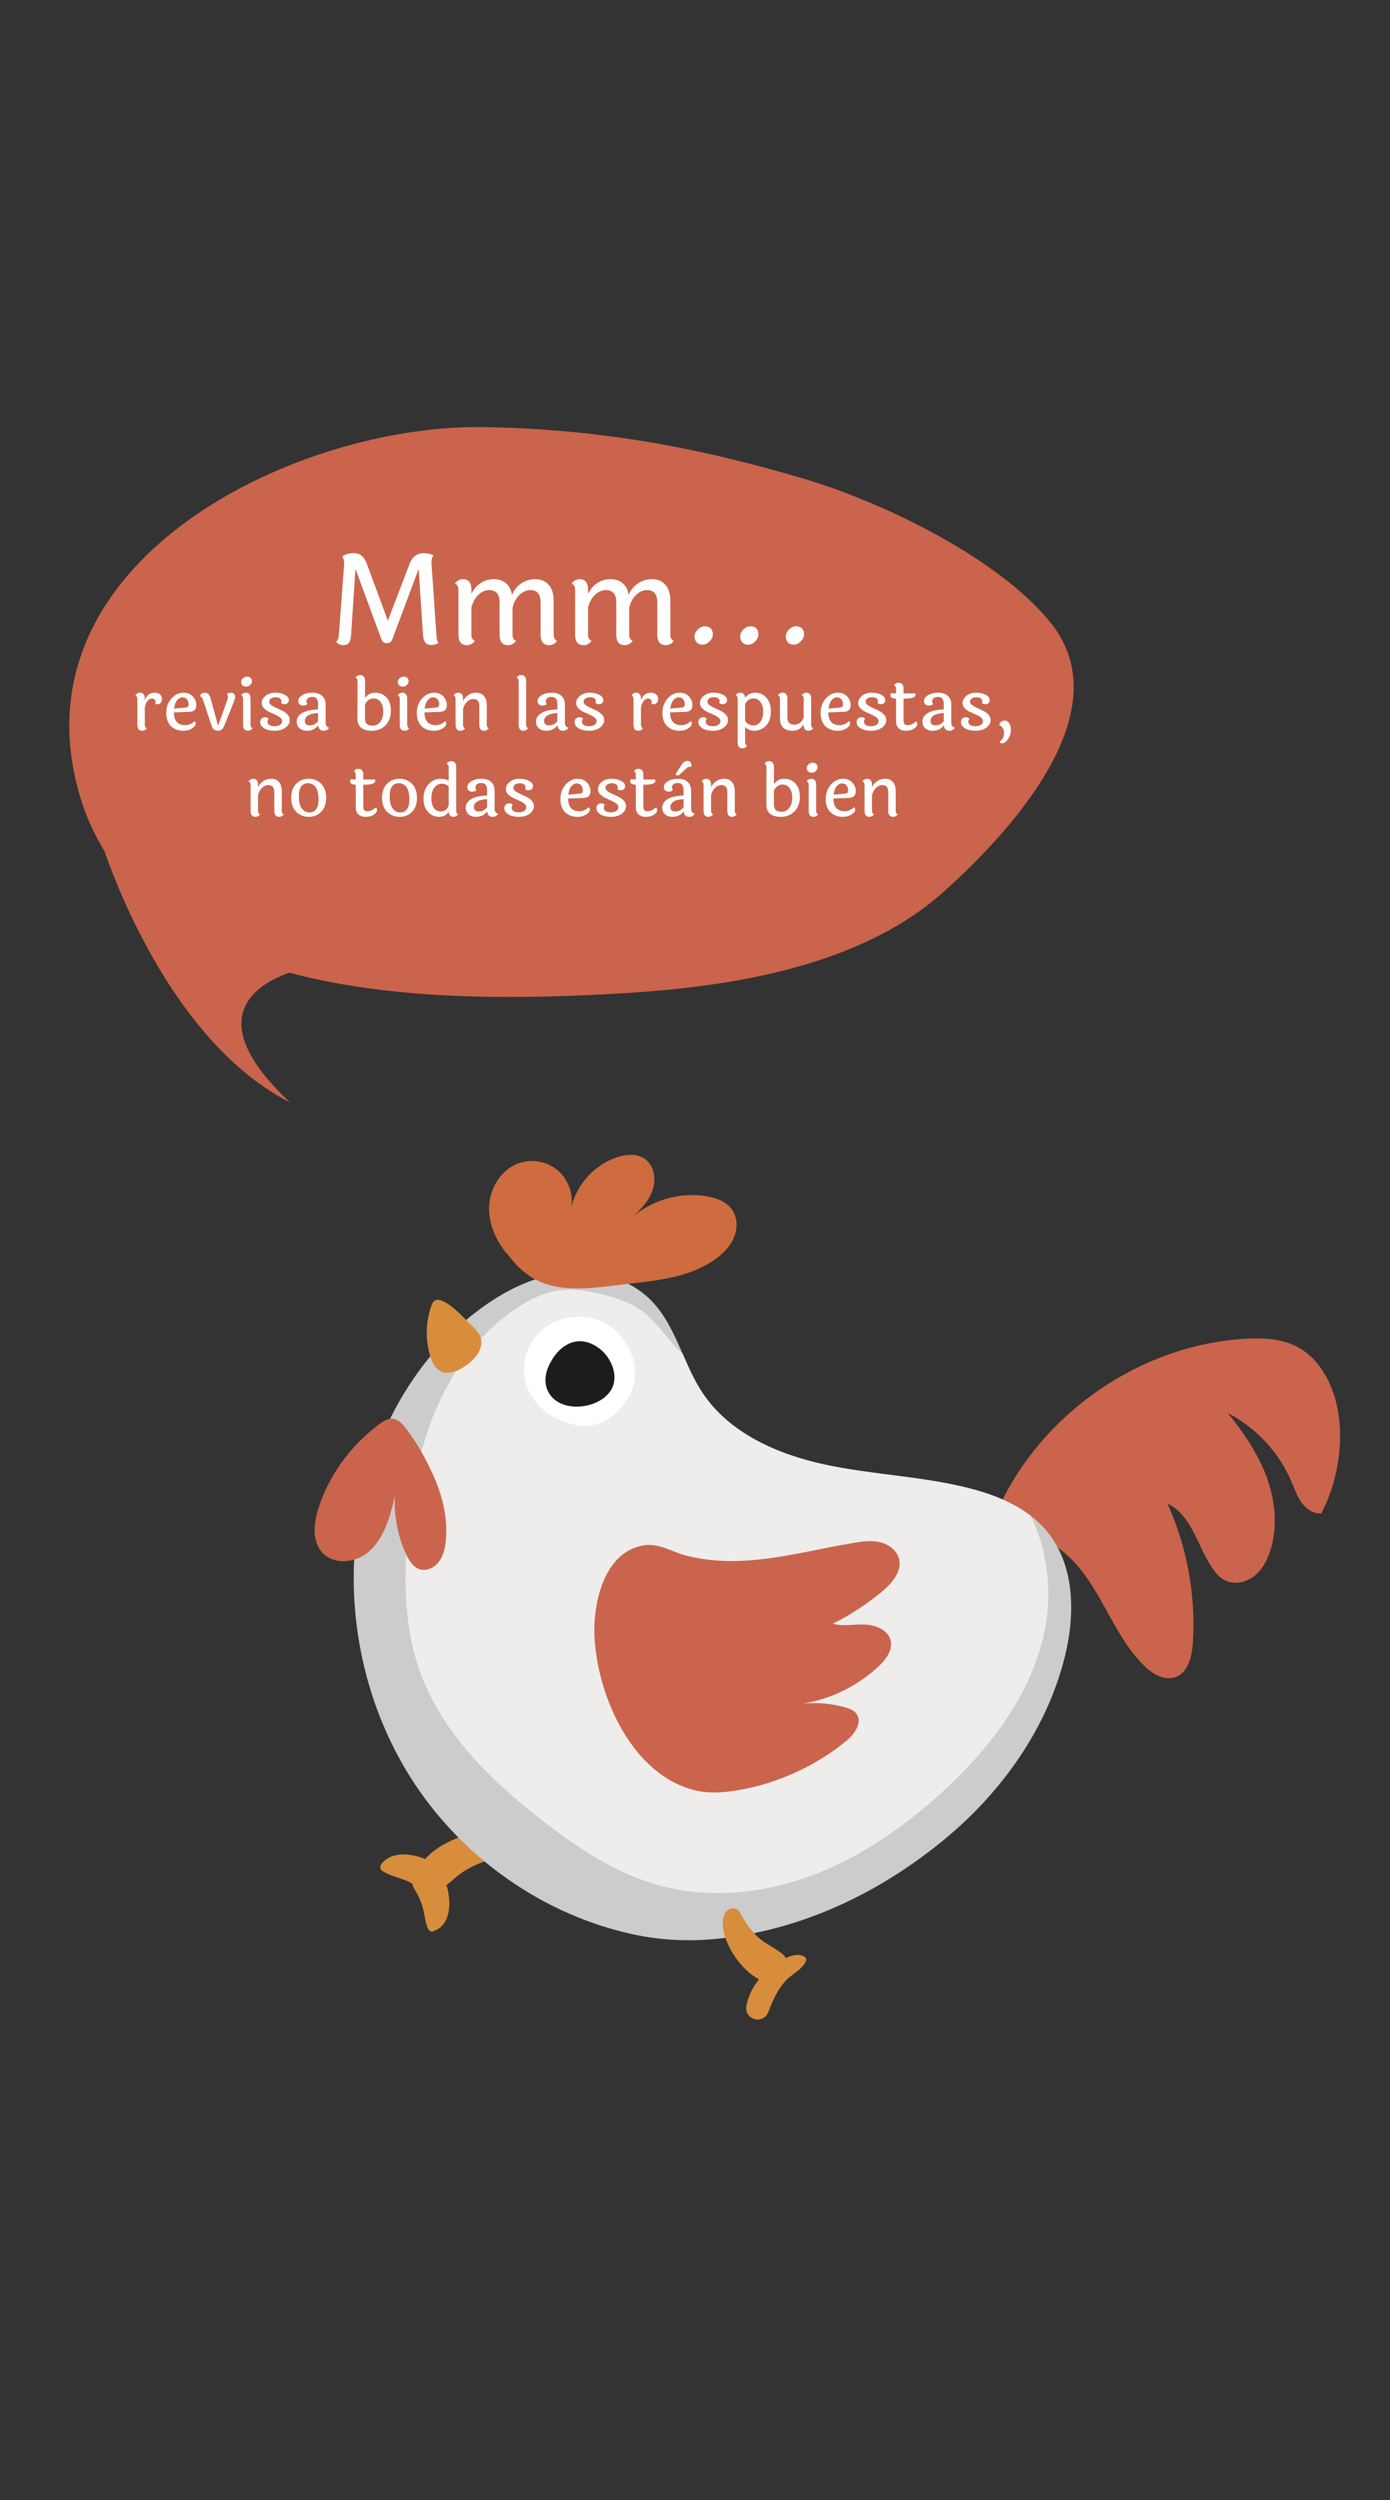 <?xml version="1.0" encoding="utf-8"?>
<!-- Generator: Adobe Illustrator 16.0.0, SVG Export Plug-In . SVG Version: 6.00 Build 0)  -->
<!DOCTYPE svg PUBLIC "-//W3C//DTD SVG 1.1//EN" "http://www.w3.org/Graphics/SVG/1.1/DTD/svg11.dtd">
<svg version="1.1" xmlns="http://www.w3.org/2000/svg" xmlns:xlink="http://www.w3.org/1999/xlink" x="0px" y="0px" width="400px"
	 height="719.063px" viewBox="0 0 400 719.063" enable-background="new 0 0 400 719.063" xml:space="preserve">
<rect x="0" y="0" width="400" height="719.063" fill="#333333" stroke="none"/>
<g id="Capa_1">
</g>
<g id="Layer_1">
	<g>
		<path fill="#D88D3D" d="M152.121,530.088c-2.466-4.797-11.203-3.799-15.449-2.946c-5.387,1.081-12.822,4.421-15.623,9.405
			c-2.278,4.055,2.277,8.606,6.333,6.333c2.045-1.147,3.62-3.014,5.581-4.316c2.016-1.34,4.147-2.349,6.417-3.17
			c2.198-0.799,4.502-1.316,6.796-1.746c1.94-0.362,4.25-0.662,5.749-2.042C152.347,531.216,152.367,530.568,152.121,530.088
			L152.121,530.088z"/>
		<path fill="#D88D3D" d="M110.082,538.16c3.184,2.01,7.083,2.061,10.025,4.669c4.597,4.076,10.351-3.36,5.145-6.667
			c-4.21-2.674-12.163-4.746-15.646,0.179C109.18,536.94,109.516,537.803,110.082,538.16L110.082,538.16z"/>
		<path fill="#D88D3D" d="M124.564,555.483c6.55-2.003,5.194-12.117,2.55-16.547c-2.971-4.978-10.886-0.351-7.771,4.543
			c1.214,1.91,2.005,3.806,2.529,6.007c0.448,1.86,0.547,3.769,1.453,5.493C123.542,555.397,124.116,555.621,124.564,555.483
			L124.564,555.483z"/>
		<path fill="#CB644C" d="M283.389,439.262c1.211,0.302,2.087-1.109,2.554-2.27c11.76-29.09,41.19-50.172,72.517-51.947
			c4.686-0.266,9.545-0.102,13.821,1.83c8.602,3.887,12.739,13.99,13.274,23.413c0.49,8.608-1.371,17.338-5.331,24.996
			c-2.254,0.154-4.355-1.309-5.682-3.138c-1.326-1.829-2.053-4.01-2.942-6.088c-3.593-8.393-10.179-15.467-18.294-19.647
			c4.543,5.571,8.671,11.593,11.167,18.333c2.497,6.739,3.271,14.288,1.114,21.146c-0.904,2.877-2.383,5.683-4.782,7.514
			c-2.398,1.829-5.843,2.485-8.493,1.041c-1.315-0.716-2.337-1.874-3.205-3.098c-4.514-6.379-6.062-15.604-13.151-18.893
			c5.651,12.491,8.186,26.375,7.315,40.057c-0.251,3.922-1.351,8.582-5.064,9.873c-3.22,1.116-6.644-1.007-9.066-3.403
			c-5.151-5.093-8.428-11.724-11.972-18.04c-3.547-6.32-7.649-12.654-13.797-16.486c-6.149-3.832-14.845-4.459-20.26,0.354"/>
		<path fill="#CDCCCC" d="M306.449,476.414c-5.096,20.611-18.013,38.792-34.347,52.355c-18.592,15.432-40.729,26.06-64.661,28.742
			c-8.604,0.968-16.943,0.65-25.423-1.199c-25.436-5.543-48.332-21.554-62.702-43.266c-14.362-21.707-20.156-48.831-16.426-74.596
			c3.47-23.949,15.439-47.079,34.784-61.612c7.266-5.46,15.674-9.731,24.703-10.758c9.027-1.029,18.725,1.523,25.077,8.026
			c4.156,4.26,6.561,9.736,8.979,15.24c1.689,3.875,3.394,7.764,5.712,11.249c7.708,11.601,21.509,17.681,35.12,20.623
			c13.61,2.934,27.697,3.349,41.203,6.714c6.443,1.609,12.924,4.031,18.133,8.035c1.718,1.309,3.297,2.799,4.692,4.483
			C309.306,450.143,309.465,464.216,306.449,476.414z"/>
		<path fill="#EEEDEC" d="M300.246,470.779c-4.146,17.572-15.813,32.497-29.136,44.68c-11.014,10.063-23.502,18.748-37.479,23.964
			c-13.981,5.21-29.556,6.798-43.94,2.843c-12.427-3.41-23.408-10.715-33.583-18.62c-14.914-11.575-29.103-25.411-35.378-43.215
			c-4.33-12.298-4.569-25.663-3.478-38.65c1.052-12.516,3.337-25.047,8.291-36.59c4.954-11.543,12.717-22.1,23.202-29.017
			c3.785-2.499,7.991-4.538,12.492-5.084c3.879-0.474,7.807,0.174,11.61,1.081c4.472,1.069,8.962,2.541,12.572,5.383
			c4.239,3.329,6.961,8.288,11.015,11.794c1.689,3.875,3.394,7.764,5.712,11.249c7.708,11.601,21.509,17.681,35.12,20.623
			c13.61,2.934,27.697,3.349,41.203,6.714c6.443,1.609,12.924,4.031,18.133,8.035C301.811,446.455,302.963,459.242,300.246,470.779z
			"/>
		<path fill="#CE6C3F" d="M146.638,361.46c-3.621-3.937-6.102-9.141-5.884-14.483c0.218-5.342,3.52-10.678,8.57-12.438
			c3.74-1.3,8.139-0.485,11.161,2.068c3.028,2.555,4.565,6.756,3.909,10.659c1.548-6.599,6.683-12.241,13.112-14.4
			c2.601-0.876,5.654-1.15,7.943,0.37c2.95,1.96,3.494,6.281,2.183,9.57c-1.312,3.288-4.021,5.789-6.643,8.168
			c5.89-5.692,14.594-8.324,22.652-6.848c2.587,0.473,5.253,1.45,6.849,3.543c1.693,2.224,1.831,5.377,0.822,7.986
			c-1.01,2.608-3.023,4.723-5.276,6.377c-6.905,5.072-15.858,6.172-24.375,7.111C168.641,370.574,155.827,373.713,146.638,361.46z"
			/>
		<path fill="#D88D3D" d="M124.342,375.054c-1.882,4.827-2.044,10.304-0.451,15.232c0.542,1.682,1.41,3.433,3.014,4.176
			c1.496,0.692,3.275,0.328,4.784-0.339c2.83-1.254,6.605-4.244,6.82-7.646c0.181-2.839-1.904-4.297-3.804-6.235
			C133.415,378.924,125.992,370.828,124.342,375.054z"/>
		<path fill="#FFFFFF" d="M150.842,392.973c-0.066,1.067-0.027,2.174,0.123,3.313c1.373,10.23,16.427,18.031,24.986,11.218
			c5.909-4.702,8.641-11.418,5.493-18.668c-2.461-5.667-7.439-9.755-13.721-10.097C158.692,378.25,151.372,384.355,150.842,392.973z
			"/>
		<path fill="#1D1C1A" d="M164.701,386.091c-2.864,0.872-5.331,3.436-6.913,7.039c-0.97,2.202-1.171,4.832-0.112,6.994
			c3.121,6.39,13.919,5.408,17.787,0.24c2.892-3.861,0.789-9.425-2.617-12.212C170.045,385.862,167.218,385.322,164.701,386.091z"/>
		<path fill="#D88D3D" d="M208.443,550.635c-1.433,3.418,0.72,8.506,2.573,11.417c2.223,3.492,6.028,7.408,10.198,8.287
			c5.475,1.153,7.782-5.423,3.626-8.599c-2.322-1.776-4.916-2.801-7.05-4.916c-2.007-1.992-3.543-4.289-4.883-6.773
			C211.804,548,209.192,548.846,208.443,550.635L208.443,550.635z"/>
		<path fill="#D88D3D" d="M231.532,562.788c-2.998-1.815-7.669,1.54-9.951,3.347c-3.285,2.606-5.958,6.501-6.767,10.645
			c-0.816,4.189,4.895,5.74,6.362,1.754c1.166-3.174,2.497-6.058,4.729-8.641c1.726-1.997,5.194-3.507,6.074-6.008
			C232.121,563.479,231.882,563,231.532,562.788L231.532,562.788z"/>
		<path fill="#CB644C" d="M214.004,448.896c10.687-0.556,21.105-3.385,31.662-5.143c2.49-0.413,5.059-0.767,7.518-0.203
			c2.46,0.564,4.819,2.238,5.495,4.669c1.028,3.704-2.025,7.218-4.995,9.657c-4.315,3.543-9.019,6.613-14.001,9.138
			c2.988,0.809,6.156,0.112,9.248,0.235c3.094,0.119,6.607,1.54,7.352,4.543c0.7,2.82-1.362,5.541-3.487,7.522
			c-5.995,5.589-13.665,9.36-21.753,10.699c4.078-0.433,8.241-0.069,12.185,1.063c1.207,0.346,2.469,0.816,3.225,1.822
			c1.879,2.502-0.582,5.928-3.01,7.902c-8.927,7.258-19.749,12.165-31.093,14.101c-4.002,0.682-8.146,0.995-12.1,0.071
			c-18.04-4.209-27.972-26.33-29.136-43.414c-0.668-9.824,2.464-25.183,14.119-27.096c4.333-0.715,8.176,1.887,12.236,2.946
			C202.843,448.813,208.47,449.187,214.004,448.896z"/>
		<path fill="#CB644C" d="M91.734,433.471c-1.472,4.428-2.078,9.891,1.171,13.243c3.103,3.202,8.641,2.883,12.27,0.293
			c3.63-2.591,5.673-6.86,7.005-11.115c1.18-3.763,1.922-7.661,2.21-11.596c-1.644,7.572-0.769,15.671,2.459,22.714
			c0.83,1.813,1.983,3.704,3.879,4.319c1.96,0.636,4.175-0.37,5.458-1.98c1.286-1.608,1.797-3.7,2.044-5.745
			c0.789-6.537-0.818-13.188-3.51-19.2c-2.098-4.686-4.767-9.483-7.888-13.57c-3.501-4.585-5.763-2.878-9.82,0.469
			C100.002,417.084,94.602,424.838,91.734,433.471z"/>
	</g>
</g>
<g id="Objects">
	<path fill="#CB644C" d="M302.505,179.317c-14.933-18.767-48.431-34.853-71.031-41.582c-31.277-9.311-60.004-14.413-92.614-14.894
		C86.542,122.078,7.41,159.336,21.63,223.688c1.754,7.941,4.625,14.907,8.396,21.021c4.369,12.604,21.393,56.046,53.436,72.376
		c-25.36-23.801-10.494-33.667-0.195-37.326c31.589,8.455,68.699,7.532,95.882,5.926c31.264-1.854,68.388-7.672,92.418-29.201
		C289.236,240.646,323.158,205.274,302.505,179.317z"/>
	<g>
		<path fill="#FFFFFF" d="M126.174,184.917c-0.644,0.405-1.323,0.608-2.039,0.608c-0.715,0-1.27-0.215-1.663-0.644
			c-0.394-0.43-0.638-1.145-0.733-2.146l-1.252-19.132l-7.581,20.24c-0.262,0.763-0.787,1.145-1.573,1.145s-1.312-0.382-1.573-1.145
			l-7.474-20.24l-1.252,19.024c-0.071,1.025-0.274,1.77-0.608,2.235c-0.334,0.465-0.882,0.697-1.645,0.697
			c-0.763,0-1.454-0.311-2.074-0.931c0.477-0.404,0.751-1.132,0.822-2.181l1.502-20.169c0-0.143,0-0.273,0-0.393
			c0-0.787-0.191-1.406-0.572-1.859c1.025-0.62,2.098-0.931,3.219-0.931c1.12,0,1.99,0.311,2.61,0.931
			c0.62,0.62,1.144,1.597,1.573,2.932l5.757,15.556l5.936-15.484c0.477-1.478,1.079-2.503,1.806-3.075s1.591-0.858,2.593-0.858
			s1.931,0.215,2.789,0.645c-0.381,0.524-0.572,1.18-0.572,1.967c0,0.119,0,0.25,0,0.393l1.395,20.276
			C125.614,183.618,125.816,184.465,126.174,184.917z"/>
		<path fill="#FFFFFF" d="M159.323,172.831v9.762c0,0.858,0.322,1.431,0.965,1.717c-0.548,0.835-1.299,1.252-2.252,1.252
			c-1.645,0-2.468-1.002-2.468-3.004v-9.369c0-2.313-1.001-3.469-3.003-3.469c-1.073,0-2.092,0.453-3.058,1.358
			c-0.965,0.906-1.64,2.134-2.021,3.684v7.831c0,0.858,0.333,1.431,1.001,1.717c-0.621,0.835-1.383,1.252-2.289,1.252
			c-1.622,0-2.432-1.002-2.432-3.004v-9.369c0-2.313-1.014-3.469-3.04-3.469c-1.073,0-2.092,0.453-3.058,1.358
			c-0.965,0.906-1.639,2.134-2.021,3.684v7.831c0,0.858,0.333,1.431,1.001,1.717c-0.62,0.835-1.383,1.252-2.289,1.252
			c-1.622,0-2.432-1.002-2.432-3.004v-12.981c0-0.834-0.334-1.418-1.001-1.752c0.62-0.834,1.382-1.251,2.289-1.251
			c1.621,0,2.432,1.013,2.432,3.039v1.18c0.62-1.287,1.502-2.312,2.646-3.075c1.144-0.763,2.414-1.144,3.808-1.144
			s2.551,0.381,3.469,1.144c0.917,0.764,1.507,1.884,1.77,3.361c0.572-1.358,1.454-2.449,2.646-3.271
			c1.191-0.822,2.562-1.233,4.112-1.233c1.549,0,2.807,0.53,3.772,1.591C158.84,169.226,159.323,170.78,159.323,172.831z"/>
		<path fill="#FFFFFF" d="M192.901,172.831v9.762c0,0.858,0.322,1.431,0.965,1.717c-0.548,0.835-1.299,1.252-2.252,1.252
			c-1.645,0-2.468-1.002-2.468-3.004v-9.369c0-2.313-1.001-3.469-3.003-3.469c-1.073,0-2.092,0.453-3.058,1.358
			c-0.965,0.906-1.64,2.134-2.021,3.684v7.831c0,0.858,0.333,1.431,1.001,1.717c-0.621,0.835-1.383,1.252-2.289,1.252
			c-1.622,0-2.432-1.002-2.432-3.004v-9.369c0-2.313-1.014-3.469-3.04-3.469c-1.073,0-2.092,0.453-3.058,1.358
			c-0.965,0.906-1.639,2.134-2.021,3.684v7.831c0,0.858,0.333,1.431,1.001,1.717c-0.62,0.835-1.383,1.252-2.289,1.252
			c-1.622,0-2.432-1.002-2.432-3.004v-12.981c0-0.834-0.334-1.418-1.001-1.752c0.62-0.834,1.382-1.251,2.289-1.251
			c1.621,0,2.432,1.013,2.432,3.039v1.18c0.62-1.287,1.502-2.312,2.646-3.075c1.144-0.763,2.414-1.144,3.808-1.144
			s2.551,0.381,3.469,1.144c0.917,0.764,1.507,1.884,1.77,3.361c0.572-1.358,1.454-2.449,2.646-3.271
			c1.191-0.822,2.562-1.233,4.112-1.233c1.549,0,2.807,0.53,3.772,1.591C192.418,169.226,192.901,170.78,192.901,172.831z"/>
		<path fill="#FFFFFF" d="M202.842,180.126c0.715,0,1.275,0.209,1.681,0.625c0.405,0.418,0.608,0.983,0.608,1.699
			c0,0.715-0.31,1.389-0.93,2.021c-0.62,0.632-1.287,0.947-2.002,0.947s-1.282-0.215-1.698-0.644
			c-0.417-0.429-0.626-1.001-0.626-1.717c0-0.715,0.315-1.382,0.948-2.002C201.453,180.436,202.127,180.126,202.842,180.126z"/>
		<path fill="#FFFFFF" d="M215.965,180.126c0.715,0,1.275,0.209,1.681,0.625c0.405,0.418,0.608,0.983,0.608,1.699
			c0,0.715-0.31,1.389-0.93,2.021c-0.62,0.632-1.287,0.947-2.002,0.947s-1.282-0.215-1.698-0.644
			c-0.417-0.429-0.626-1.001-0.626-1.717c0-0.715,0.315-1.382,0.948-2.002C214.577,180.436,215.25,180.126,215.965,180.126z"/>
		<path fill="#FFFFFF" d="M229.089,180.126c0.715,0,1.275,0.209,1.681,0.625c0.405,0.418,0.608,0.983,0.608,1.699
			c0,0.715-0.31,1.389-0.93,2.021c-0.62,0.632-1.287,0.947-2.002,0.947s-1.282-0.215-1.698-0.644
			c-0.417-0.429-0.626-1.001-0.626-1.717c0-0.715,0.315-1.382,0.948-2.002C227.7,180.436,228.374,180.126,229.089,180.126z"/>
		<path fill="#FFFFFF" d="M41.67,200.979v0.413c0.55-1.444,1.492-2.167,2.827-2.167c0.66,0,1.176,0.173,1.547,0.517
			c0.372,0.344,0.557,0.767,0.557,1.269s-0.127,0.887-0.381,1.155c-0.255,0.268-0.588,0.402-1.001,0.402
			c-0.014,0-0.186-0.021-0.516-0.063c0.042-0.206,0.062-0.43,0.062-0.67s-0.093-0.454-0.278-0.64
			c-0.186-0.186-0.464-0.278-0.836-0.278c-0.371,0-0.753,0.203-1.145,0.608c-0.392,0.406-0.67,1.042-0.835,1.908v5.034
			c0,0.495,0.192,0.825,0.578,0.99c-0.358,0.481-0.798,0.722-1.32,0.722c-0.936,0-1.403-0.577-1.403-1.732v-7.489
			c0-0.481-0.193-0.818-0.578-1.011c0.357-0.481,0.797-0.723,1.32-0.723C41.203,199.226,41.67,199.811,41.67,200.979z"/>
		<path fill="#FFFFFF" d="M50.902,207.674c0.557,0.599,1.348,0.897,2.372,0.897c1.025,0,1.922-0.385,2.692-1.155
			c0.234,0.124,0.351,0.338,0.351,0.64c0,0.509-0.351,0.99-1.052,1.444c-0.702,0.454-1.527,0.681-2.476,0.681
			c-1.485,0-2.682-0.443-3.59-1.33c-0.908-0.888-1.362-2.149-1.362-3.786s0.495-3.019,1.485-4.146s2.167-1.692,3.528-1.692
			c1.073,0,1.946,0.361,2.62,1.084c0.674,0.722,1.011,1.544,1.011,2.465c0,0.674-0.176,1.169-0.526,1.485s-0.932,0.481-1.743,0.495
			l-4.167,0.145C50.06,206.151,50.345,207.076,50.902,207.674z M53.471,203.496c0.536-0.041,0.805-0.351,0.805-0.928
			c0-0.578-0.155-1.056-0.464-1.434c-0.31-0.379-0.746-0.567-1.31-0.567s-1.076,0.281-1.537,0.846
			c-0.461,0.563-0.746,1.361-0.856,2.393L53.471,203.496z"/>
		<path fill="#FFFFFF" d="M65.375,201.454c0.137-0.357,0.206-0.698,0.206-1.021c0-0.322-0.096-0.602-0.289-0.835
			c0.357-0.248,0.729-0.372,1.114-0.372s0.691,0.11,0.918,0.33c0.227,0.221,0.341,0.492,0.341,0.815s-0.09,0.726-0.269,1.207
			l-2.723,6.828c-0.248,0.646-0.509,1.101-0.784,1.362c-0.275,0.261-0.667,0.392-1.176,0.392s-0.908-0.131-1.196-0.392
			c-0.289-0.262-0.537-0.716-0.743-1.362l-2.373-7.179c-0.193-0.55-0.481-0.874-0.867-0.97c0.055-0.303,0.217-0.55,0.485-0.743
			c0.268-0.192,0.567-0.289,0.897-0.289c0.839,0,1.396,0.523,1.671,1.568l2.167,7.922L65.375,201.454z"/>
		<path fill="#FFFFFF" d="M72.1,200.979v7.489c0,0.495,0.192,0.825,0.578,0.99c-0.358,0.481-0.798,0.722-1.32,0.722
			c-0.936,0-1.403-0.577-1.403-1.732v-7.489c0-0.481-0.193-0.818-0.578-1.011c0.357-0.481,0.797-0.723,1.32-0.723
			C71.632,199.226,72.1,199.811,72.1,200.979z M71.109,194.604c0.399,0,0.732,0.121,1,0.361c0.269,0.241,0.402,0.561,0.402,0.959
			c0,0.399-0.172,0.761-0.516,1.083c-0.344,0.324-0.732,0.485-1.166,0.485s-0.781-0.124-1.042-0.371
			c-0.261-0.248-0.392-0.581-0.392-1.001c0-0.419,0.186-0.776,0.557-1.072C70.326,194.753,70.71,194.604,71.109,194.604z"/>
		<path fill="#FFFFFF" d="M83.116,201.413c0,0.344-0.117,0.615-0.351,0.814c-0.234,0.2-0.533,0.3-0.897,0.3
			c-0.365,0-0.691-0.104-0.98-0.31c0.068-0.138,0.103-0.344,0.103-0.619s-0.145-0.522-0.433-0.743
			c-0.289-0.22-0.712-0.33-1.269-0.33s-1,0.124-1.331,0.372c-0.33,0.247-0.495,0.554-0.495,0.918s0.203,0.694,0.608,0.99
			s0.897,0.57,1.475,0.825s1.159,0.525,1.744,0.814c0.584,0.289,1.079,0.66,1.485,1.114c0.405,0.454,0.608,0.956,0.608,1.506
			c0,0.881-0.409,1.62-1.228,2.218c-0.818,0.599-1.843,0.897-3.074,0.897c-1.231,0-2.239-0.23-3.022-0.691
			c-0.784-0.46-1.183-1.048-1.197-1.764c0-0.454,0.138-0.808,0.413-1.063c0.275-0.254,0.616-0.382,1.021-0.382
			c0.405,0,0.739,0.152,1,0.454c-0.207,0.248-0.31,0.551-0.31,0.908s0.175,0.653,0.526,0.887c0.351,0.234,0.853,0.351,1.506,0.351
			c0.653,0,1.179-0.137,1.578-0.412s0.598-0.619,0.598-1.032c0-0.412-0.203-0.773-0.608-1.083s-0.894-0.588-1.465-0.835
			c-0.571-0.248-1.145-0.509-1.723-0.784s-1.069-0.626-1.475-1.052c-0.406-0.427-0.608-0.908-0.608-1.444
			c0-0.839,0.381-1.551,1.145-2.136c0.763-0.584,1.681-0.877,2.754-0.877s1.991,0.203,2.754,0.609
			C82.734,200.24,83.116,200.767,83.116,201.413z"/>
		<path fill="#FFFFFF" d="M93.699,202.671v5.24c0,0.771,0.344,1.225,1.031,1.362c-0.344,0.605-0.874,0.907-1.588,0.907
			c-0.921,0-1.451-0.516-1.588-1.547c-0.798,1.031-1.864,1.547-3.198,1.547c-0.88,0-1.596-0.233-2.146-0.701
			c-0.55-0.468-0.825-1.114-0.825-1.939c0-1.018,0.522-1.839,1.568-2.465c1.045-0.626,2.572-0.967,4.58-1.021v-1.444
			c0-0.742-0.134-1.289-0.402-1.64c-0.269-0.352-0.681-0.526-1.238-0.526c-0.557,0-0.979,0.12-1.269,0.361
			c-0.289,0.24-0.433,0.529-0.433,0.866s0.096,0.608,0.289,0.814c-0.344,0.303-0.743,0.454-1.196,0.454
			c-0.454,0-0.808-0.113-1.063-0.341c-0.255-0.227-0.382-0.539-0.382-0.938c0-0.688,0.399-1.265,1.197-1.732
			c0.797-0.468,1.764-0.702,2.898-0.702s2.045,0.296,2.733,0.888C93.355,200.705,93.699,201.558,93.699,202.671z M87.716,207.313
			c0,0.88,0.481,1.32,1.444,1.32c0.962,0,1.753-0.406,2.372-1.218v-2.331c-1.307,0.069-2.269,0.307-2.888,0.712
			C88.026,206.203,87.716,206.708,87.716,207.313z"/>
		<path fill="#FFFFFF" d="M105.045,195.904v4.849c0.743-1.018,1.736-1.527,2.981-1.527c1.245,0,2.3,0.454,3.167,1.362
			c0.866,0.907,1.299,2.207,1.299,3.898c0,1.692-0.512,3.061-1.537,4.105c-1.025,1.046-2.314,1.575-3.868,1.589
			c-2.82,0-4.229-1.162-4.229-3.486l0.021-10.811c0-0.495-0.192-0.832-0.578-1.011c0.344-0.468,0.791-0.701,1.341-0.701
			C104.578,194.172,105.045,194.749,105.045,195.904z M105.024,206.694c0,1.348,0.715,2.021,2.146,2.021
			c0.962,0,1.723-0.371,2.279-1.114c0.557-0.742,0.836-1.723,0.836-2.939s-0.265-2.152-0.794-2.806c-0.53-0.653-1.18-0.98-1.95-0.98
			c-1.101,0-1.939,0.578-2.517,1.733V206.694z"/>
		<path fill="#FFFFFF" d="M117.176,200.979v7.489c0,0.495,0.192,0.825,0.578,0.99c-0.358,0.481-0.798,0.722-1.32,0.722
			c-0.936,0-1.403-0.577-1.403-1.732v-7.489c0-0.481-0.193-0.818-0.578-1.011c0.357-0.481,0.797-0.723,1.32-0.723
			C116.708,199.226,117.176,199.811,117.176,200.979z M116.186,194.604c0.399,0,0.732,0.121,1,0.361
			c0.269,0.241,0.402,0.561,0.402,0.959c0,0.399-0.172,0.761-0.516,1.083c-0.344,0.324-0.732,0.485-1.166,0.485
			s-0.781-0.124-1.042-0.371c-0.261-0.248-0.392-0.581-0.392-1.001c0-0.419,0.186-0.776,0.557-1.072
			C115.402,194.753,115.787,194.604,116.186,194.604z"/>
		<path fill="#FFFFFF" d="M123.004,207.674c0.557,0.599,1.348,0.897,2.372,0.897c1.025,0,1.922-0.385,2.692-1.155
			c0.234,0.124,0.351,0.338,0.351,0.64c0,0.509-0.351,0.99-1.052,1.444c-0.702,0.454-1.527,0.681-2.476,0.681
			c-1.485,0-2.682-0.443-3.59-1.33c-0.908-0.888-1.362-2.149-1.362-3.786s0.495-3.019,1.485-4.146s2.167-1.692,3.528-1.692
			c1.073,0,1.946,0.361,2.62,1.084c0.674,0.722,1.011,1.544,1.011,2.465c0,0.674-0.176,1.169-0.526,1.485s-0.932,0.481-1.743,0.495
			l-4.167,0.145C122.161,206.151,122.447,207.076,123.004,207.674z M125.572,203.496c0.536-0.041,0.805-0.351,0.805-0.928
			c0-0.578-0.155-1.056-0.464-1.434c-0.31-0.379-0.746-0.567-1.31-0.567s-1.076,0.281-1.537,0.846
			c-0.461,0.563-0.746,1.361-0.856,2.393L125.572,203.496z"/>
		<path fill="#FFFFFF" d="M140.075,202.836v5.633c0,0.495,0.192,0.825,0.578,0.99c-0.357,0.481-0.798,0.722-1.32,0.722
			c-0.936,0-1.403-0.577-1.403-1.732v-5.405c0-1.334-0.584-2.002-1.753-2.002c-0.619,0-1.207,0.262-1.764,0.784
			c-0.557,0.523-0.946,1.231-1.166,2.125v4.519c0,0.495,0.192,0.825,0.578,0.99c-0.358,0.481-0.798,0.722-1.32,0.722
			c-0.936,0-1.403-0.577-1.403-1.732v-7.489c0-0.481-0.193-0.818-0.578-1.011c0.357-0.481,0.797-0.723,1.32-0.723
			c0.935,0,1.403,0.585,1.403,1.754v0.681c0.357-0.742,0.867-1.334,1.527-1.774c0.66-0.439,1.43-0.66,2.311-0.66
			c0.88,0,1.599,0.303,2.156,0.908S140.075,201.64,140.075,202.836z"/>
		<path fill="#FFFFFF" d="M151.401,195.904v12.564c0,0.495,0.192,0.825,0.578,0.99c-0.358,0.481-0.798,0.722-1.32,0.722
			c-0.936,0-1.403-0.577-1.403-1.732v-12.564c0-0.481-0.193-0.818-0.578-1.011c0.33-0.468,0.77-0.701,1.32-0.701
			C150.933,194.172,151.401,194.749,151.401,195.904z"/>
		<path fill="#FFFFFF" d="M162.562,202.671v5.24c0,0.771,0.344,1.225,1.031,1.362c-0.344,0.605-0.874,0.907-1.588,0.907
			c-0.921,0-1.451-0.516-1.588-1.547c-0.798,1.031-1.864,1.547-3.198,1.547c-0.88,0-1.596-0.233-2.146-0.701
			c-0.55-0.468-0.825-1.114-0.825-1.939c0-1.018,0.522-1.839,1.568-2.465c1.045-0.626,2.572-0.967,4.58-1.021v-1.444
			c0-0.742-0.134-1.289-0.402-1.64c-0.269-0.352-0.681-0.526-1.238-0.526c-0.557,0-0.979,0.12-1.269,0.361
			c-0.289,0.24-0.433,0.529-0.433,0.866s0.096,0.608,0.289,0.814c-0.344,0.303-0.743,0.454-1.196,0.454
			c-0.454,0-0.808-0.113-1.063-0.341c-0.255-0.227-0.382-0.539-0.382-0.938c0-0.688,0.399-1.265,1.197-1.732
			c0.797-0.468,1.764-0.702,2.898-0.702s2.045,0.296,2.733,0.888C162.218,200.705,162.562,201.558,162.562,202.671z
			 M156.579,207.313c0,0.88,0.481,1.32,1.444,1.32c0.962,0,1.753-0.406,2.372-1.218v-2.331c-1.307,0.069-2.269,0.307-2.888,0.712
			C156.889,206.203,156.579,206.708,156.579,207.313z"/>
		<path fill="#FFFFFF" d="M173.599,201.413c0,0.344-0.117,0.615-0.351,0.814c-0.234,0.2-0.533,0.3-0.897,0.3
			c-0.365,0-0.691-0.104-0.98-0.31c0.068-0.138,0.103-0.344,0.103-0.619s-0.145-0.522-0.433-0.743
			c-0.289-0.22-0.712-0.33-1.269-0.33s-1,0.124-1.331,0.372c-0.33,0.247-0.495,0.554-0.495,0.918s0.203,0.694,0.608,0.99
			s0.897,0.57,1.475,0.825s1.159,0.525,1.744,0.814c0.584,0.289,1.079,0.66,1.485,1.114c0.405,0.454,0.608,0.956,0.608,1.506
			c0,0.881-0.409,1.62-1.228,2.218c-0.818,0.599-1.843,0.897-3.074,0.897c-1.231,0-2.239-0.23-3.022-0.691
			c-0.784-0.46-1.183-1.048-1.197-1.764c0-0.454,0.138-0.808,0.413-1.063c0.275-0.254,0.616-0.382,1.021-0.382
			c0.405,0,0.739,0.152,1,0.454c-0.207,0.248-0.31,0.551-0.31,0.908s0.175,0.653,0.526,0.887c0.351,0.234,0.853,0.351,1.506,0.351
			c0.653,0,1.179-0.137,1.578-0.412s0.598-0.619,0.598-1.032c0-0.412-0.203-0.773-0.608-1.083s-0.894-0.588-1.465-0.835
			c-0.571-0.248-1.145-0.509-1.723-0.784s-1.069-0.626-1.475-1.052c-0.406-0.427-0.608-0.908-0.608-1.444
			c0-0.839,0.381-1.551,1.145-2.136c0.763-0.584,1.681-0.877,2.754-0.877s1.991,0.203,2.754,0.609
			C173.217,200.24,173.599,200.767,173.599,201.413z"/>
		<path fill="#FFFFFF" d="M184.45,200.979v0.413c0.55-1.444,1.492-2.167,2.827-2.167c0.66,0,1.176,0.173,1.547,0.517
			c0.372,0.344,0.557,0.767,0.557,1.269s-0.127,0.887-0.381,1.155c-0.255,0.268-0.588,0.402-1.001,0.402
			c-0.014,0-0.186-0.021-0.516-0.063c0.042-0.206,0.062-0.43,0.062-0.67s-0.093-0.454-0.278-0.64
			c-0.186-0.186-0.464-0.278-0.836-0.278c-0.371,0-0.753,0.203-1.145,0.608c-0.392,0.406-0.67,1.042-0.835,1.908v5.034
			c0,0.495,0.192,0.825,0.578,0.99c-0.358,0.481-0.798,0.722-1.32,0.722c-0.936,0-1.403-0.577-1.403-1.732v-7.489
			c0-0.481-0.193-0.818-0.578-1.011c0.357-0.481,0.797-0.723,1.32-0.723C183.982,199.226,184.45,199.811,184.45,200.979z"/>
		<path fill="#FFFFFF" d="M193.682,207.674c0.557,0.599,1.348,0.897,2.372,0.897c1.025,0,1.922-0.385,2.692-1.155
			c0.234,0.124,0.351,0.338,0.351,0.64c0,0.509-0.351,0.99-1.052,1.444c-0.702,0.454-1.527,0.681-2.476,0.681
			c-1.485,0-2.682-0.443-3.59-1.33c-0.908-0.888-1.362-2.149-1.362-3.786s0.495-3.019,1.485-4.146s2.167-1.692,3.528-1.692
			c1.073,0,1.946,0.361,2.62,1.084c0.674,0.722,1.011,1.544,1.011,2.465c0,0.674-0.176,1.169-0.526,1.485s-0.932,0.481-1.743,0.495
			l-4.167,0.145C192.839,206.151,193.125,207.076,193.682,207.674z M196.25,203.496c0.536-0.041,0.805-0.351,0.805-0.928
			c0-0.578-0.155-1.056-0.464-1.434c-0.31-0.379-0.746-0.567-1.31-0.567s-1.076,0.281-1.537,0.846
			c-0.461,0.563-0.746,1.361-0.856,2.393L196.25,203.496z"/>
		<path fill="#FFFFFF" d="M209.227,201.413c0,0.344-0.117,0.615-0.351,0.814c-0.234,0.2-0.533,0.3-0.897,0.3
			c-0.365,0-0.691-0.104-0.98-0.31c0.068-0.138,0.103-0.344,0.103-0.619s-0.145-0.522-0.433-0.743
			c-0.289-0.22-0.712-0.33-1.269-0.33s-1,0.124-1.331,0.372c-0.33,0.247-0.495,0.554-0.495,0.918s0.203,0.694,0.608,0.99
			s0.897,0.57,1.475,0.825s1.159,0.525,1.744,0.814c0.584,0.289,1.079,0.66,1.485,1.114c0.405,0.454,0.608,0.956,0.608,1.506
			c0,0.881-0.409,1.62-1.228,2.218c-0.818,0.599-1.843,0.897-3.074,0.897c-1.231,0-2.239-0.23-3.022-0.691
			c-0.784-0.46-1.183-1.048-1.197-1.764c0-0.454,0.138-0.808,0.413-1.063c0.275-0.254,0.616-0.382,1.021-0.382
			c0.405,0,0.739,0.152,1,0.454c-0.207,0.248-0.31,0.551-0.31,0.908s0.175,0.653,0.526,0.887c0.351,0.234,0.853,0.351,1.506,0.351
			c0.653,0,1.179-0.137,1.578-0.412s0.598-0.619,0.598-1.032c0-0.412-0.203-0.773-0.608-1.083s-0.894-0.588-1.465-0.835
			c-0.571-0.248-1.145-0.509-1.723-0.784s-1.069-0.626-1.475-1.052c-0.406-0.427-0.608-0.908-0.608-1.444
			c0-0.839,0.381-1.551,1.145-2.136c0.763-0.584,1.681-0.877,2.754-0.877s1.991,0.203,2.754,0.609
			C208.845,200.24,209.227,200.767,209.227,201.413z"/>
		<path fill="#FFFFFF" d="M212.279,213.481v-12.522c0-0.481-0.193-0.818-0.578-1.011c0.357-0.481,0.797-0.723,1.32-0.723
			c0.853,0,1.32,0.495,1.403,1.485c0.729-0.99,1.712-1.485,2.95-1.485s2.29,0.479,3.157,1.435c0.866,0.956,1.299,2.3,1.299,4.033
			c0,1.732-0.474,3.081-1.423,4.043c-0.949,0.963-2.056,1.444-3.321,1.444c-1.032,0-1.919-0.357-2.662-1.072v4.394
			c0,0.495,0.192,0.825,0.578,0.99c-0.358,0.495-0.798,0.743-1.32,0.743C212.747,215.235,212.279,214.65,212.279,213.481z
			 M216.88,208.654c0.756,0,1.403-0.357,1.939-1.073c0.536-0.715,0.805-1.671,0.805-2.867s-0.265-2.136-0.794-2.816
			c-0.53-0.681-1.18-1.021-1.95-1.021c-1.086,0-1.905,0.544-2.455,1.63v4.828C215.016,208.214,215.834,208.654,216.88,208.654z"/>
		<path fill="#FFFFFF" d="M233.425,200.979v7.489c0,0.495,0.192,0.825,0.578,0.99c-0.357,0.481-0.798,0.722-1.32,0.722
			c-0.936,0-1.403-0.577-1.403-1.732v-0.145c-0.743,1.251-1.822,1.877-3.239,1.877c-1.142,0-2.025-0.299-2.651-0.897
			c-0.626-0.598-0.939-1.495-0.939-2.692v-5.632c0-0.481-0.193-0.818-0.578-1.011c0.357-0.481,0.797-0.723,1.32-0.723
			c0.935,0,1.403,0.585,1.403,1.754v5.446c0,1.335,0.667,2.001,2.001,2.001c0.605,0,1.141-0.175,1.609-0.525
			c0.467-0.351,0.825-0.856,1.073-1.517v-5.426c0-0.481-0.193-0.818-0.578-1.011c0.385-0.481,0.825-0.723,1.32-0.723
			C232.958,199.226,233.425,199.811,233.425,200.979z"/>
		<path fill="#FFFFFF" d="M239.212,207.674c0.557,0.599,1.348,0.897,2.372,0.897c1.025,0,1.922-0.385,2.692-1.155
			c0.234,0.124,0.351,0.338,0.351,0.64c0,0.509-0.351,0.99-1.052,1.444c-0.702,0.454-1.527,0.681-2.476,0.681
			c-1.485,0-2.682-0.443-3.59-1.33c-0.908-0.888-1.362-2.149-1.362-3.786s0.495-3.019,1.485-4.146s2.167-1.692,3.528-1.692
			c1.073,0,1.946,0.361,2.62,1.084c0.674,0.722,1.011,1.544,1.011,2.465c0,0.674-0.176,1.169-0.526,1.485s-0.932,0.481-1.743,0.495
			l-4.167,0.145C238.37,206.151,238.655,207.076,239.212,207.674z M241.781,203.496c0.536-0.041,0.805-0.351,0.805-0.928
			c0-0.578-0.155-1.056-0.464-1.434c-0.31-0.379-0.746-0.567-1.31-0.567s-1.076,0.281-1.537,0.846
			c-0.461,0.563-0.746,1.361-0.856,2.393L241.781,203.496z"/>
		<path fill="#FFFFFF" d="M254.757,201.413c0,0.344-0.117,0.615-0.351,0.814c-0.234,0.2-0.533,0.3-0.897,0.3
			c-0.365,0-0.691-0.104-0.98-0.31c0.068-0.138,0.103-0.344,0.103-0.619s-0.145-0.522-0.433-0.743
			c-0.289-0.22-0.712-0.33-1.269-0.33s-1,0.124-1.331,0.372c-0.33,0.247-0.495,0.554-0.495,0.918s0.203,0.694,0.608,0.99
			s0.897,0.57,1.475,0.825s1.159,0.525,1.744,0.814c0.584,0.289,1.079,0.66,1.485,1.114c0.405,0.454,0.608,0.956,0.608,1.506
			c0,0.881-0.409,1.62-1.228,2.218c-0.818,0.599-1.843,0.897-3.074,0.897c-1.231,0-2.239-0.23-3.022-0.691
			c-0.784-0.46-1.183-1.048-1.197-1.764c0-0.454,0.138-0.808,0.413-1.063c0.275-0.254,0.616-0.382,1.021-0.382
			c0.405,0,0.739,0.152,1,0.454c-0.207,0.248-0.31,0.551-0.31,0.908s0.175,0.653,0.526,0.887c0.351,0.234,0.853,0.351,1.506,0.351
			c0.653,0,1.179-0.137,1.578-0.412s0.598-0.619,0.598-1.032c0-0.412-0.203-0.773-0.608-1.083s-0.894-0.588-1.465-0.835
			c-0.571-0.248-1.145-0.509-1.723-0.784s-1.069-0.626-1.475-1.052c-0.406-0.427-0.608-0.908-0.608-1.444
			c0-0.839,0.381-1.551,1.145-2.136c0.763-0.584,1.681-0.877,2.754-0.877s1.991,0.203,2.754,0.609
			C254.375,200.24,254.757,200.767,254.757,201.413z"/>
		<path fill="#FFFFFF" d="M260.018,200.938v6.251c0,0.495,0.093,0.85,0.278,1.063c0.186,0.213,0.492,0.319,0.918,0.319
			c0.838,0,1.609-0.351,2.311-1.052c0.302,0.055,0.454,0.303,0.454,0.742c0,0.44-0.313,0.87-0.938,1.29
			c-0.626,0.42-1.396,0.629-2.311,0.629c-0.915,0-1.623-0.237-2.125-0.712c-0.502-0.475-0.753-1.179-0.753-2.114v-6.416
			c-0.564-0.014-0.977-0.106-1.238-0.278c-0.262-0.172-0.392-0.396-0.392-0.671c0-0.274,0.103-0.488,0.31-0.64
			c0.385,0.056,0.749,0.083,1.093,0.083h0.227v-1.362c0-0.495-0.193-0.825-0.578-0.99c0.33-0.48,0.763-0.722,1.299-0.722
			c0.963,0,1.444,0.578,1.444,1.733v1.341h3.342c0.083,0.123,0.124,0.247,0.124,0.371c0,0.757-1.073,1.135-3.218,1.135H260.018z"/>
		<path fill="#FFFFFF" d="M273.757,202.671v5.24c0,0.771,0.344,1.225,1.031,1.362c-0.344,0.605-0.874,0.907-1.588,0.907
			c-0.921,0-1.451-0.516-1.588-1.547c-0.798,1.031-1.864,1.547-3.198,1.547c-0.88,0-1.596-0.233-2.146-0.701
			c-0.55-0.468-0.825-1.114-0.825-1.939c0-1.018,0.522-1.839,1.568-2.465c1.045-0.626,2.572-0.967,4.58-1.021v-1.444
			c0-0.742-0.134-1.289-0.402-1.64c-0.269-0.352-0.681-0.526-1.238-0.526c-0.557,0-0.979,0.12-1.269,0.361
			c-0.289,0.24-0.433,0.529-0.433,0.866s0.096,0.608,0.289,0.814c-0.344,0.303-0.743,0.454-1.196,0.454
			c-0.454,0-0.808-0.113-1.063-0.341c-0.255-0.227-0.382-0.539-0.382-0.938c0-0.688,0.399-1.265,1.197-1.732
			c0.797-0.468,1.764-0.702,2.898-0.702s2.045,0.296,2.733,0.888C273.413,200.705,273.757,201.558,273.757,202.671z
			 M267.774,207.313c0,0.88,0.481,1.32,1.444,1.32c0.962,0,1.753-0.406,2.372-1.218v-2.331c-1.307,0.069-2.269,0.307-2.888,0.712
			C268.084,206.203,267.774,206.708,267.774,207.313z"/>
		<path fill="#FFFFFF" d="M284.794,201.413c0,0.344-0.117,0.615-0.351,0.814c-0.234,0.2-0.533,0.3-0.897,0.3
			c-0.365,0-0.691-0.104-0.98-0.31c0.068-0.138,0.103-0.344,0.103-0.619s-0.145-0.522-0.433-0.743
			c-0.289-0.22-0.712-0.33-1.269-0.33s-1,0.124-1.331,0.372c-0.33,0.247-0.495,0.554-0.495,0.918s0.203,0.694,0.608,0.99
			s0.897,0.57,1.475,0.825s1.159,0.525,1.744,0.814c0.584,0.289,1.079,0.66,1.485,1.114c0.405,0.454,0.608,0.956,0.608,1.506
			c0,0.881-0.409,1.62-1.228,2.218c-0.818,0.599-1.843,0.897-3.074,0.897c-1.231,0-2.239-0.23-3.022-0.691
			c-0.784-0.46-1.183-1.048-1.197-1.764c0-0.454,0.138-0.808,0.413-1.063c0.275-0.254,0.616-0.382,1.021-0.382
			c0.405,0,0.739,0.152,1,0.454c-0.207,0.248-0.31,0.551-0.31,0.908s0.175,0.653,0.526,0.887c0.351,0.234,0.853,0.351,1.506,0.351
			c0.653,0,1.179-0.137,1.578-0.412s0.598-0.619,0.598-1.032c0-0.412-0.203-0.773-0.608-1.083s-0.894-0.588-1.465-0.835
			c-0.571-0.248-1.145-0.509-1.723-0.784s-1.069-0.626-1.475-1.052c-0.406-0.427-0.608-0.908-0.608-1.444
			c0-0.839,0.381-1.551,1.145-2.136c0.763-0.584,1.681-0.877,2.754-0.877s1.991,0.203,2.754,0.609
			C284.413,200.24,284.794,200.767,284.794,201.413z"/>
		<path fill="#FFFFFF" d="M288.94,210.779c0-0.523-0.124-0.98-0.371-1.372s-0.592-0.671-1.032-0.836
			c0.055-0.357,0.224-0.667,0.505-0.928c0.282-0.262,0.616-0.393,1.001-0.393c0.563,0,1.014,0.248,1.351,0.743
			s0.505,1.101,0.505,1.815c0,1.059-0.282,1.99-0.846,2.795s-1.148,1.207-1.753,1.207c-0.33,0-0.537-0.172-0.619-0.516
			C288.521,212.704,288.94,211.865,288.94,210.779z"/>
		<path fill="#FFFFFF" d="M81.084,227.593v5.633c0,0.495,0.192,0.825,0.578,0.99c-0.357,0.481-0.798,0.722-1.32,0.722
			c-0.936,0-1.403-0.577-1.403-1.732V227.8c0-1.334-0.584-2.002-1.753-2.002c-0.619,0-1.207,0.262-1.764,0.784
			c-0.557,0.523-0.946,1.231-1.166,2.125v4.519c0,0.495,0.192,0.825,0.578,0.99c-0.358,0.481-0.798,0.722-1.32,0.722
			c-0.936,0-1.403-0.577-1.403-1.732v-7.489c0-0.481-0.193-0.818-0.578-1.011c0.357-0.481,0.797-0.723,1.32-0.723
			c0.935,0,1.403,0.585,1.403,1.754v0.681c0.357-0.742,0.867-1.334,1.527-1.774c0.66-0.439,1.43-0.66,2.311-0.66
			c0.88,0,1.599,0.303,2.156,0.908S81.084,226.396,81.084,227.593z"/>
		<path fill="#FFFFFF" d="M83.807,229.46c0-1.739,0.481-3.087,1.444-4.043c0.962-0.956,2.156-1.435,3.579-1.435
			c1.424,0,2.617,0.482,3.58,1.444c0.962,0.963,1.444,2.311,1.444,4.044c0,1.732-0.482,3.077-1.444,4.033
			c-0.963,0.956-2.153,1.434-3.569,1.434c-1.417,0-2.61-0.478-3.58-1.434S83.807,231.2,83.807,229.46z M90.801,226.345
			c-0.578-0.722-1.296-1.083-2.156-1.083s-1.516,0.316-1.97,0.949c-0.454,0.633-0.681,1.54-0.681,2.724
			c0,1.691,0.295,2.905,0.887,3.641c0.591,0.736,1.313,1.104,2.166,1.104c0.853,0,1.502-0.322,1.95-0.969
			c0.447-0.646,0.67-1.555,0.67-2.724C91.667,228.281,91.378,227.067,90.801,226.345z"/>
		<path fill="#FFFFFF" d="M104.541,225.695v6.251c0,0.495,0.093,0.85,0.278,1.063c0.186,0.213,0.492,0.319,0.918,0.319
			c0.838,0,1.609-0.351,2.311-1.052c0.302,0.055,0.454,0.303,0.454,0.742c0,0.44-0.313,0.87-0.938,1.29
			c-0.626,0.42-1.396,0.629-2.311,0.629c-0.915,0-1.623-0.237-2.125-0.712c-0.502-0.475-0.753-1.179-0.753-2.114v-6.416
			c-0.564-0.014-0.977-0.106-1.238-0.278c-0.262-0.172-0.392-0.396-0.392-0.671c0-0.274,0.103-0.488,0.31-0.64
			c0.385,0.056,0.749,0.083,1.093,0.083h0.227v-1.362c0-0.495-0.193-0.825-0.578-0.99c0.33-0.48,0.763-0.722,1.299-0.722
			c0.963,0,1.444,0.578,1.444,1.733v1.341h3.342c0.083,0.123,0.124,0.247,0.124,0.371c0,0.757-1.073,1.135-3.218,1.135H104.541z"/>
		<path fill="#FFFFFF" d="M109.945,229.46c0-1.739,0.481-3.087,1.444-4.043c0.962-0.956,2.156-1.435,3.579-1.435
			c1.424,0,2.617,0.482,3.58,1.444c0.962,0.963,1.444,2.311,1.444,4.044c0,1.732-0.482,3.077-1.444,4.033
			c-0.963,0.956-2.153,1.434-3.569,1.434c-1.417,0-2.61-0.478-3.58-1.434S109.945,231.2,109.945,229.46z M116.939,226.345
			c-0.578-0.722-1.296-1.083-2.156-1.083s-1.516,0.316-1.97,0.949c-0.454,0.633-0.681,1.54-0.681,2.724
			c0,1.691,0.295,2.905,0.887,3.641c0.591,0.736,1.313,1.104,2.166,1.104c0.853,0,1.502-0.322,1.95-0.969
			c0.447-0.646,0.67-1.555,0.67-2.724C117.806,228.281,117.517,227.067,116.939,226.345z"/>
		<path fill="#FFFFFF" d="M131.277,220.661v12.564c0,0.495,0.186,0.825,0.557,0.99c-0.358,0.481-0.798,0.722-1.32,0.722
			c-0.867,0-1.334-0.488-1.403-1.465c-0.619,0.977-1.544,1.465-2.775,1.465c-1.231,0-2.283-0.464-3.157-1.393
			c-0.874-0.928-1.31-2.214-1.31-3.857s0.478-3.005,1.434-4.085c0.956-1.08,2.149-1.62,3.58-1.62c0.797,0,1.54,0.173,2.228,0.517
			v-3.858c0-0.481-0.193-0.818-0.578-1.011c0.33-0.468,0.77-0.701,1.32-0.701C130.803,218.929,131.277,219.506,131.277,220.661z
			 M129.111,226.19c-0.523-0.522-1.193-0.784-2.012-0.784s-1.516,0.368-2.094,1.104c-0.578,0.736-0.867,1.747-0.867,3.033
			s0.248,2.248,0.743,2.888s1.142,0.96,1.939,0.96c1.183,0,1.946-0.599,2.29-1.795V226.19z"/>
		<path fill="#FFFFFF" d="M142.335,227.428v5.24c0,0.771,0.344,1.225,1.031,1.362c-0.344,0.605-0.874,0.907-1.588,0.907
			c-0.921,0-1.451-0.516-1.588-1.547c-0.798,1.031-1.864,1.547-3.198,1.547c-0.88,0-1.596-0.233-2.146-0.701
			c-0.55-0.468-0.825-1.114-0.825-1.939c0-1.018,0.522-1.839,1.568-2.465c1.045-0.626,2.572-0.967,4.58-1.021v-1.444
			c0-0.742-0.134-1.289-0.402-1.64c-0.269-0.352-0.681-0.526-1.238-0.526c-0.557,0-0.979,0.12-1.269,0.361
			c-0.289,0.24-0.433,0.529-0.433,0.866s0.096,0.608,0.289,0.814c-0.344,0.303-0.743,0.454-1.196,0.454
			c-0.454,0-0.808-0.113-1.063-0.341c-0.255-0.227-0.382-0.539-0.382-0.938c0-0.688,0.399-1.265,1.197-1.732
			c0.797-0.468,1.764-0.702,2.898-0.702s2.045,0.296,2.733,0.888C141.991,225.462,142.335,226.314,142.335,227.428z M136.353,232.07
			c0,0.88,0.481,1.32,1.444,1.32c0.962,0,1.753-0.406,2.372-1.218v-2.331c-1.307,0.069-2.269,0.307-2.888,0.712
			C136.662,230.96,136.353,231.465,136.353,232.07z"/>
		<path fill="#FFFFFF" d="M153.373,226.17c0,0.344-0.117,0.615-0.351,0.814c-0.234,0.2-0.533,0.3-0.897,0.3
			c-0.365,0-0.691-0.104-0.98-0.31c0.068-0.138,0.103-0.344,0.103-0.619s-0.145-0.522-0.433-0.743
			c-0.289-0.22-0.712-0.33-1.269-0.33s-1,0.124-1.331,0.372c-0.33,0.247-0.495,0.554-0.495,0.918s0.203,0.694,0.608,0.99
			s0.897,0.57,1.475,0.825s1.159,0.525,1.744,0.814c0.584,0.289,1.079,0.66,1.485,1.114c0.405,0.454,0.608,0.956,0.608,1.506
			c0,0.881-0.409,1.62-1.228,2.218c-0.818,0.599-1.843,0.897-3.074,0.897c-1.231,0-2.239-0.23-3.022-0.691
			c-0.784-0.46-1.183-1.048-1.197-1.764c0-0.454,0.138-0.808,0.413-1.063c0.275-0.254,0.616-0.382,1.021-0.382
			c0.405,0,0.739,0.152,1,0.454c-0.207,0.248-0.31,0.551-0.31,0.908s0.175,0.653,0.526,0.887c0.351,0.234,0.853,0.351,1.506,0.351
			c0.653,0,1.179-0.137,1.578-0.412s0.598-0.619,0.598-1.032c0-0.412-0.203-0.773-0.608-1.083s-0.894-0.588-1.465-0.835
			c-0.571-0.248-1.145-0.509-1.723-0.784s-1.069-0.626-1.475-1.052c-0.406-0.427-0.608-0.908-0.608-1.444
			c0-0.839,0.381-1.551,1.145-2.136c0.763-0.584,1.681-0.877,2.754-0.877s1.991,0.203,2.754,0.609
			C152.991,224.997,153.373,225.523,153.373,226.17z"/>
		<path fill="#FFFFFF" d="M164.337,232.431c0.557,0.599,1.348,0.897,2.372,0.897c1.025,0,1.922-0.385,2.692-1.155
			c0.234,0.124,0.351,0.338,0.351,0.64c0,0.509-0.351,0.99-1.052,1.444c-0.702,0.454-1.527,0.681-2.476,0.681
			c-1.485,0-2.682-0.443-3.59-1.33c-0.908-0.888-1.362-2.149-1.362-3.786s0.495-3.019,1.485-4.146s2.167-1.692,3.528-1.692
			c1.073,0,1.946,0.361,2.62,1.084c0.674,0.722,1.011,1.544,1.011,2.465c0,0.674-0.176,1.169-0.526,1.485s-0.932,0.481-1.743,0.495
			l-4.167,0.145C163.494,230.908,163.78,231.833,164.337,232.431z M166.905,228.253c0.536-0.041,0.805-0.351,0.805-0.928
			c0-0.578-0.155-1.056-0.464-1.434c-0.31-0.379-0.746-0.567-1.31-0.567s-1.076,0.281-1.537,0.846
			c-0.461,0.563-0.746,1.361-0.856,2.393L166.905,228.253z"/>
		<path fill="#FFFFFF" d="M179.882,226.17c0,0.344-0.117,0.615-0.351,0.814c-0.234,0.2-0.533,0.3-0.897,0.3
			c-0.365,0-0.691-0.104-0.98-0.31c0.068-0.138,0.103-0.344,0.103-0.619s-0.145-0.522-0.433-0.743
			c-0.289-0.22-0.712-0.33-1.269-0.33s-1,0.124-1.331,0.372c-0.33,0.247-0.495,0.554-0.495,0.918s0.203,0.694,0.608,0.99
			s0.897,0.57,1.475,0.825s1.159,0.525,1.744,0.814c0.584,0.289,1.079,0.66,1.485,1.114c0.405,0.454,0.608,0.956,0.608,1.506
			c0,0.881-0.409,1.62-1.228,2.218c-0.818,0.599-1.843,0.897-3.074,0.897c-1.231,0-2.239-0.23-3.022-0.691
			c-0.784-0.46-1.183-1.048-1.197-1.764c0-0.454,0.138-0.808,0.413-1.063c0.275-0.254,0.616-0.382,1.021-0.382
			c0.405,0,0.739,0.152,1,0.454c-0.207,0.248-0.31,0.551-0.31,0.908s0.175,0.653,0.526,0.887c0.351,0.234,0.853,0.351,1.506,0.351
			c0.653,0,1.179-0.137,1.578-0.412s0.598-0.619,0.598-1.032c0-0.412-0.203-0.773-0.608-1.083s-0.894-0.588-1.465-0.835
			c-0.571-0.248-1.145-0.509-1.723-0.784s-1.069-0.626-1.475-1.052c-0.406-0.427-0.608-0.908-0.608-1.444
			c0-0.839,0.381-1.551,1.145-2.136c0.763-0.584,1.681-0.877,2.754-0.877s1.991,0.203,2.754,0.609
			C179.5,224.997,179.882,225.523,179.882,226.17z"/>
		<path fill="#FFFFFF" d="M185.142,225.695v6.251c0,0.495,0.093,0.85,0.278,1.063c0.186,0.213,0.492,0.319,0.918,0.319
			c0.838,0,1.609-0.351,2.311-1.052c0.302,0.055,0.454,0.303,0.454,0.742c0,0.44-0.313,0.87-0.938,1.29
			c-0.626,0.42-1.396,0.629-2.311,0.629c-0.915,0-1.623-0.237-2.125-0.712c-0.502-0.475-0.753-1.179-0.753-2.114v-6.416
			c-0.564-0.014-0.977-0.106-1.238-0.278c-0.262-0.172-0.392-0.396-0.392-0.671c0-0.274,0.103-0.488,0.31-0.64
			c0.385,0.056,0.749,0.083,1.093,0.083h0.227v-1.362c0-0.495-0.193-0.825-0.578-0.99c0.33-0.48,0.763-0.722,1.299-0.722
			c0.963,0,1.444,0.578,1.444,1.733v1.341h3.342c0.083,0.123,0.124,0.247,0.124,0.371c0,0.757-1.073,1.135-3.218,1.135H185.142z"/>
		<path fill="#FFFFFF" d="M198.882,227.428v5.24c0,0.771,0.344,1.225,1.031,1.362c-0.344,0.605-0.874,0.907-1.588,0.907
			c-0.921,0-1.451-0.516-1.588-1.547c-0.798,1.031-1.864,1.547-3.198,1.547c-0.88,0-1.596-0.233-2.146-0.701
			c-0.55-0.468-0.825-1.114-0.825-1.939c0-1.018,0.522-1.839,1.568-2.465c1.045-0.626,2.572-0.967,4.58-1.021v-1.444
			c0-0.742-0.134-1.289-0.402-1.64c-0.269-0.352-0.681-0.526-1.238-0.526c-0.557,0-0.979,0.12-1.269,0.361
			c-0.289,0.24-0.433,0.529-0.433,0.866s0.096,0.608,0.289,0.814c-0.344,0.303-0.743,0.454-1.196,0.454
			c-0.454,0-0.808-0.113-1.063-0.341c-0.255-0.227-0.382-0.539-0.382-0.938c0-0.688,0.399-1.265,1.197-1.732
			c0.797-0.468,1.764-0.702,2.898-0.702s2.045,0.296,2.733,0.888C198.538,225.462,198.882,226.314,198.882,227.428z M192.899,232.07
			c0,0.88,0.481,1.32,1.444,1.32c0.962,0,1.753-0.406,2.372-1.218v-2.331c-1.307,0.069-2.269,0.307-2.888,0.712
			C193.208,230.96,192.899,231.465,192.899,232.07z M194.405,222.642l1.589-2.455c0.302-0.495,0.588-0.842,0.856-1.042
			c0.268-0.198,0.608-0.299,1.021-0.299s0.722,0.172,0.929,0.516c0.124,0.193,0.186,0.396,0.186,0.609
			c0,0.213-0.035,0.423-0.103,0.629c-0.124-0.041-0.299-0.063-0.526-0.063c-0.227,0-0.485,0.131-0.773,0.393l-1.877,1.754
			c-0.261,0.233-0.513,0.351-0.753,0.351C194.711,223.034,194.529,222.903,194.405,222.642z"/>
		<path fill="#FFFFFF" d="M211.445,227.593v5.633c0,0.495,0.192,0.825,0.578,0.99c-0.357,0.481-0.798,0.722-1.32,0.722
			c-0.936,0-1.403-0.577-1.403-1.732V227.8c0-1.334-0.584-2.002-1.753-2.002c-0.619,0-1.207,0.262-1.764,0.784
			c-0.557,0.523-0.946,1.231-1.166,2.125v4.519c0,0.495,0.192,0.825,0.578,0.99c-0.358,0.481-0.798,0.722-1.32,0.722
			c-0.936,0-1.403-0.577-1.403-1.732v-7.489c0-0.481-0.193-0.818-0.578-1.011c0.357-0.481,0.797-0.723,1.32-0.723
			c0.935,0,1.403,0.585,1.403,1.754v0.681c0.357-0.742,0.867-1.334,1.527-1.774c0.66-0.439,1.43-0.66,2.311-0.66
			c0.88,0,1.599,0.303,2.156,0.908S211.445,226.396,211.445,227.593z"/>
		<path fill="#FFFFFF" d="M222.73,220.661v4.849c0.743-1.018,1.736-1.527,2.981-1.527c1.245,0,2.3,0.454,3.167,1.362
			c0.866,0.907,1.299,2.207,1.299,3.898c0,1.692-0.512,3.061-1.537,4.105c-1.025,1.046-2.314,1.575-3.868,1.589
			c-2.82,0-4.229-1.162-4.229-3.486l0.021-10.811c0-0.495-0.192-0.832-0.578-1.011c0.344-0.468,0.791-0.701,1.341-0.701
			C222.262,218.929,222.73,219.506,222.73,220.661z M222.709,231.451c0,1.348,0.715,2.021,2.146,2.021
			c0.962,0,1.723-0.371,2.279-1.114c0.557-0.742,0.836-1.723,0.836-2.939s-0.265-2.152-0.794-2.806c-0.53-0.653-1.18-0.98-1.95-0.98
			c-1.101,0-1.939,0.578-2.517,1.733V231.451z"/>
		<path fill="#FFFFFF" d="M234.86,225.736v7.489c0,0.495,0.192,0.825,0.578,0.99c-0.358,0.481-0.798,0.722-1.32,0.722
			c-0.936,0-1.403-0.577-1.403-1.732v-7.489c0-0.481-0.193-0.818-0.578-1.011c0.357-0.481,0.797-0.723,1.32-0.723
			C234.393,223.982,234.86,224.567,234.86,225.736z M233.87,219.361c0.399,0,0.732,0.121,1,0.361
			c0.269,0.241,0.402,0.561,0.402,0.959c0,0.399-0.172,0.761-0.516,1.083c-0.344,0.324-0.732,0.485-1.166,0.485
			s-0.781-0.124-1.042-0.371c-0.261-0.248-0.392-0.581-0.392-1.001c0-0.419,0.186-0.776,0.557-1.072
			C233.086,219.51,233.471,219.361,233.87,219.361z"/>
		<path fill="#FFFFFF" d="M240.688,232.431c0.557,0.599,1.348,0.897,2.372,0.897c1.025,0,1.922-0.385,2.692-1.155
			c0.234,0.124,0.351,0.338,0.351,0.64c0,0.509-0.351,0.99-1.052,1.444c-0.702,0.454-1.527,0.681-2.476,0.681
			c-1.485,0-2.682-0.443-3.59-1.33c-0.908-0.888-1.362-2.149-1.362-3.786s0.495-3.019,1.485-4.146s2.167-1.692,3.528-1.692
			c1.073,0,1.946,0.361,2.62,1.084c0.674,0.722,1.011,1.544,1.011,2.465c0,0.674-0.176,1.169-0.526,1.485s-0.932,0.481-1.743,0.495
			l-4.167,0.145C239.846,230.908,240.131,231.833,240.688,232.431z M243.257,228.253c0.536-0.041,0.805-0.351,0.805-0.928
			c0-0.578-0.155-1.056-0.464-1.434c-0.31-0.379-0.746-0.567-1.31-0.567s-1.076,0.281-1.537,0.846
			c-0.461,0.563-0.746,1.361-0.856,2.393L243.257,228.253z"/>
		<path fill="#FFFFFF" d="M257.76,227.593v5.633c0,0.495,0.192,0.825,0.578,0.99c-0.357,0.481-0.798,0.722-1.32,0.722
			c-0.936,0-1.403-0.577-1.403-1.732V227.8c0-1.334-0.584-2.002-1.753-2.002c-0.619,0-1.207,0.262-1.764,0.784
			c-0.557,0.523-0.946,1.231-1.166,2.125v4.519c0,0.495,0.192,0.825,0.578,0.99c-0.358,0.481-0.798,0.722-1.32,0.722
			c-0.936,0-1.403-0.577-1.403-1.732v-7.489c0-0.481-0.193-0.818-0.578-1.011c0.357-0.481,0.797-0.723,1.32-0.723
			c0.935,0,1.403,0.585,1.403,1.754v0.681c0.357-0.742,0.867-1.334,1.527-1.774c0.66-0.439,1.43-0.66,2.311-0.66
			c0.88,0,1.599,0.303,2.156,0.908S257.76,226.396,257.76,227.593z"/>
	</g>
</g>
</svg>
